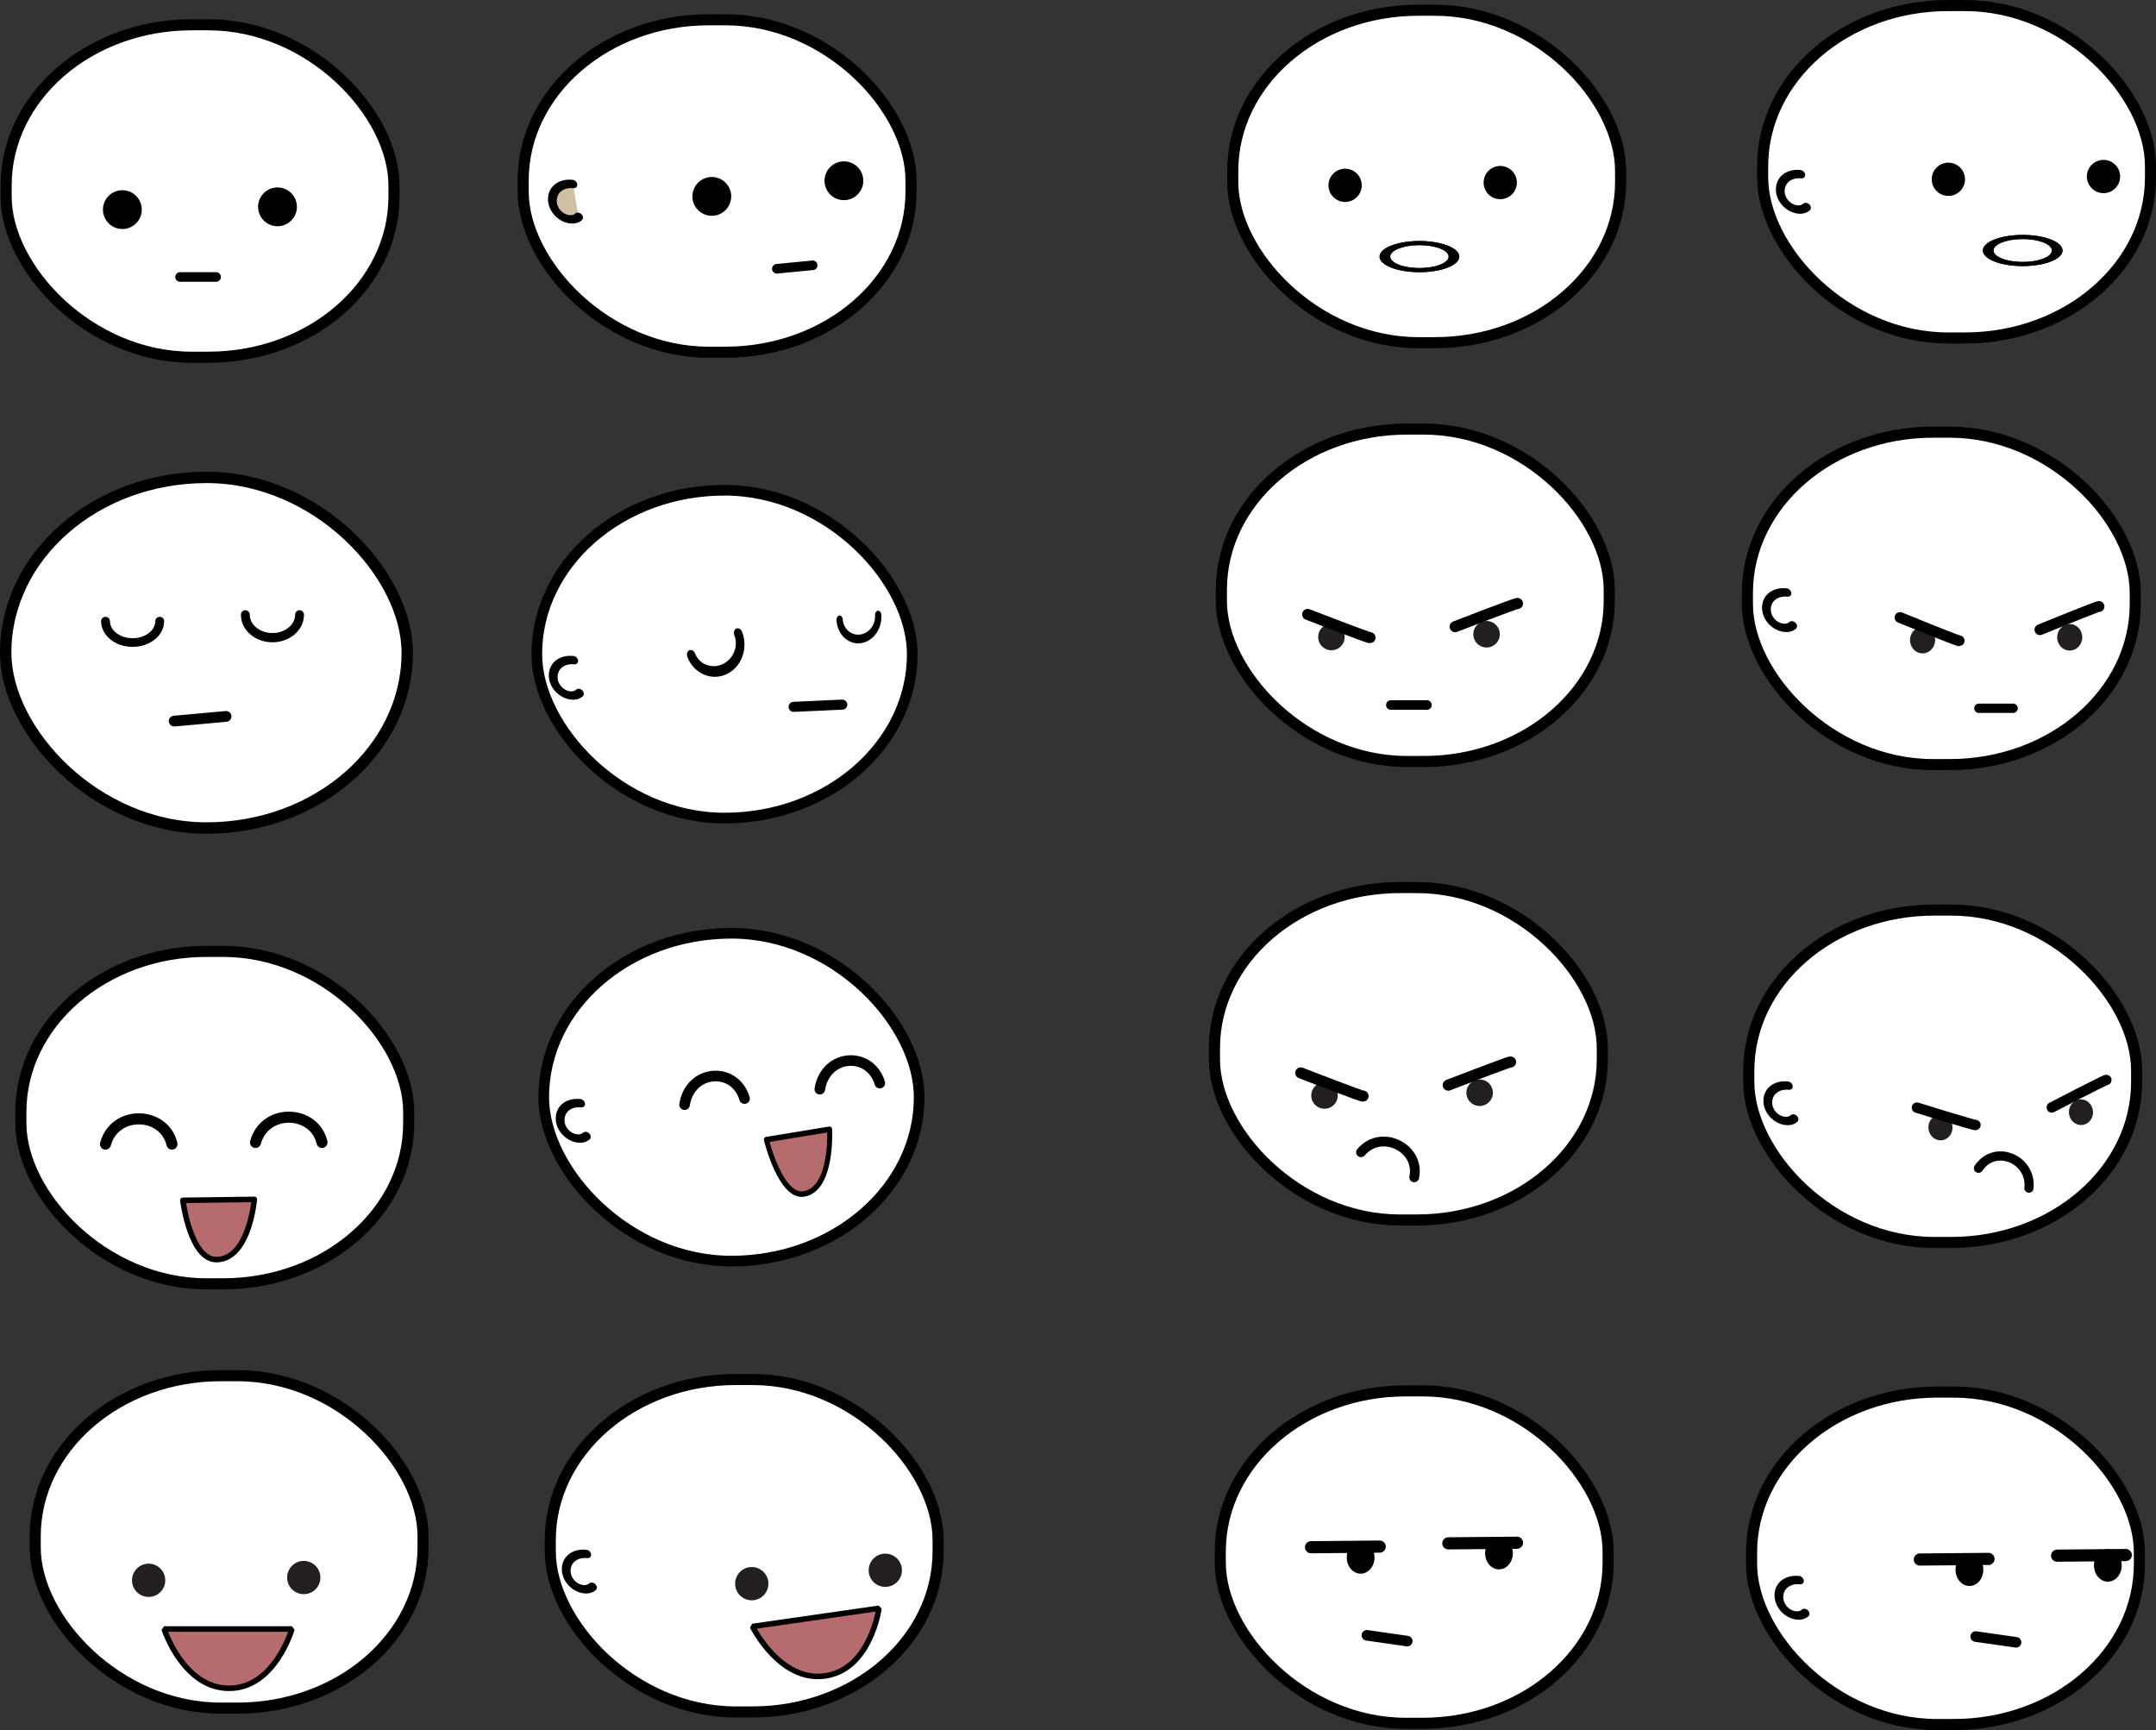 <svg xmlns="http://www.w3.org/2000/svg" viewBox="0 0 389.13 312.25"><rect x="0" y="0" width="389.13" height="312.25" fill="#333333" stroke="none"/><g transform="translate(-61.354 -83.28)"><rect stroke-linejoin="round" fill-rule="evenodd" rx="42.572" ry="29.585" height="59.169" width="67.762" stroke="#000" stroke-linecap="round" y="171.76" x="158.24" stroke-width="1.922" fill="#fff"/><g stroke-linejoin="round" stroke="#000" stroke-linecap="round" fill="#fff"><path d="M333.1 704.51c0 48.458-48.669 87.74-108.7 87.74-60.036 0-108.7-39.283-108.7-87.74" stroke-width="35.518" transform="matrix(-.039 .018 .02 .051 185.017 159.621)"/><path d="M333.1 704.51c0 48.458-48.669 87.74-108.7 87.74-60.036 0-108.7-39.283-108.7-87.74" stroke-width="35.518" transform="matrix(-.032 .004 .003 .044 221.44 162.829)"/><path stroke-width="1.817" d="M213.372 210.455l-8.778.4"/></g><path stroke-linejoin="round" d="M-5164.5-923.98c-9.149-127.3 100.81-228.71 222.82-236.84 168.09-11.202 301.63 134.18 311.59 295.47 5.8 93.991-27.52 187.5-87.774 259.37" transform="matrix(-.008 -.009 .008 -.006 132.01 156.33)" stroke="#000" stroke-linecap="round" stroke-width="139.79" fill="#fff"/><rect stroke-linejoin="round" fill-rule="evenodd" rx="45.532" ry="31.642" height="63.284" width="72.475" stroke="#000" stroke-linecap="round" y="169.44" x="62.382" stroke-width="2.055" fill="#fff"/><path stroke-linejoin="round" d="M333.1 704.51c0 48.458-48.669 87.74-108.7 87.74-60.036 0-108.7-39.283-108.7-87.74v0" transform="matrix(.045 0 0 .044 75.192 164.39)" stroke="#000" stroke-linecap="round" stroke-width="35.518" fill="#fff"/><path stroke-linejoin="round" d="M333.1 704.51c0 48.458-48.669 87.74-108.7 87.74-60.036 0-108.7-39.283-108.7-87.74v0" transform="matrix(.045 0 0 .047 100.43 161.13)" stroke="#000" stroke-linecap="round" stroke-width="35.518" fill="#fff"/><path stroke-linejoin="round" d="M92.794 213.43l9.36-.85" stroke="#000" stroke-linecap="round" stroke-width="1.943" fill="#fff"/><rect stroke-linejoin="bevel" fill-rule="evenodd" rx="33.5" ry="29" height="60" width="70" stroke="#000" stroke-linecap="round" y="254.99" x="65.119" stroke-width="2" fill="#fff"/><path d="M107.253 299.753s-.876 10.608-6.674 10.867c-4.876.217-6.225-10.7-6.225-10.7z" stroke-linejoin="round" stroke="#000" stroke-linecap="round" stroke-width="1" fill="#b66b6f"/><path stroke-linejoin="round" d="M80.389 289.77c1.707-6.227 10.604-5.922 12 0M107.47 289.47c1.707-6.227 10.604-5.922 12 0" stroke="#000" stroke-linecap="round" stroke-width="2" fill="none"/><rect stroke-linejoin="round" fill-rule="evenodd" rx="42.572" ry="29.585" height="59.169" width="67.762" stroke="#000" stroke-linecap="round" y="251.72" x="159.49" stroke-width="1.922" fill="#fff"/><path stroke-linejoin="round" d="M-5164.5-923.98c-9.149-127.3 100.81-228.71 222.82-236.84 168.09-11.202 301.63 134.18 311.59 295.47 5.8 93.991-27.52 187.5-87.774 259.37" transform="matrix(-.008 -.009 .008 -.006 133.26 236.29)" stroke="#000" stroke-linecap="round" stroke-width="139.79" fill="none"/><path d="M-9.675.387s-2.034-24.631-15.496-25.231C-36.495-25.348-39.627 0-39.627 0z" transform="matrix(.382 -.057 -.055 -.427 214.81 286.71)" stroke-linejoin="round" stroke="#000" stroke-linecap="round" stroke-width="2.322" fill="#b66b6f"/><path stroke-linejoin="round" d="M184.91 282.65c1.027-6.426 9.079-6.936 10.825-1.101M209.32 279.86c1.027-6.426 9.079-6.935 10.825-1.101" stroke="#000" stroke-linecap="round" stroke-width="1.914" fill="none"/><rect stroke-linejoin="bevel" fill-rule="evenodd" rx="33.5" ry="29" height="60" width="70" stroke="#000" stroke-linecap="round" y="331.57" x="67.71" stroke-width="2" fill="#fff"/><path d="M114.04 377.29s-3.075 10.7-11.34 10.7-11.726-10.7-11.726-10.7h23.066z" stroke-linejoin="bevel" stroke="#000" stroke-linecap="round" stroke-width="1" fill="#b66b6f"/><path fill="#231f20" d="M91.181 368.5a2.999 2.999 0 11-6 0 3 3 0 016 0M119.18 368a2.999 2.999 0 11-6 0 3 3 0 016 0"/><g transform="translate(-8 2)"><rect stroke-linejoin="bevel" fill-rule="evenodd" rx="33.5" ry="29" height="60" width="70" stroke="#000" stroke-linecap="round" y="330.26" x="168.67" stroke-width="2" fill="#fff"/><path d="M228 371.55s-1.52 11.029-9.702 12.206-13.13-8.921-13.13-8.921L228 371.55z" stroke-linejoin="bevel" stroke="#000" stroke-linecap="round" stroke-width="1" fill="#b66b6f"/><path fill="#231f20" d="M207.97 366.46a2.999 2.999 0 11-5.859 1.295 3 3 0 015.859-1.295M232.14 364.69a2.999 2.999 0 11-6 0 3 3 0 016 0"/><path stroke-linejoin="round" d="M-5164.5-923.98c-9.149-127.3 100.81-228.71 222.82-236.84 168.09-11.202 301.63 134.18 311.59 295.47 5.8 93.991-27.52 187.5-87.774 259.37" transform="matrix(-.008 -.009 .008 -.006 142.36 315.64)" stroke="#000" stroke-linecap="round" stroke-width="139.79" fill="none"/></g><rect stroke-linejoin="bevel" fill-rule="evenodd" rx="33.5" ry="29" height="60" width="70" stroke="#000" stroke-linecap="round" y="85.127" x="283.85" stroke-width="2" fill="#fff"/><g stroke="#000" stroke-width="1.375"><path fill="#fff" d="M0 0a4.462 4.462 0 10-8.925.003A4.462 4.462 0 000 0" transform="matrix(1.396 0 0 -.546 323.774 129.593)"/><path fill="none" d="M0 0a4.462 4.462 0 10-8.925.003A4.462 4.462 0 000 0z" transform="matrix(1.396 0 0 -.546 323.774 129.593)"/></g><path d="M307.13 116.73a2.999 2.999 0 11-6 0 3 3 0 016 0M335.13 116.23a2.999 2.999 0 11-6 0 3 3 0 016 0"/><rect stroke-linejoin="bevel" fill-rule="evenodd" rx="33.5" ry="29" height="60" width="70" stroke="#000" stroke-linecap="round" y="84.28" x="379.49" stroke-width="2" fill="#fff"/><g stroke="#000" stroke-width="1.375"><path fill="#fff" d="M0 0a4.462 4.462 0 10-8.925.003A4.462 4.462 0 000 0" transform="matrix(1.396 0 0 -.546 432.654 128.493)"/><path fill="none" d="M0 0a4.462 4.462 0 10-8.925.003A4.462 4.462 0 000 0z" transform="matrix(1.396 0 0 -.546 432.654 128.493)"/></g><path d="M416.01 115.64a2.999 2.999 0 11-6 0 3 3 0 016 0M444.01 115.14a2.999 2.999 0 11-6 0 3 3 0 016 0"/><path stroke-linejoin="round" d="M-5164.5-923.98c-9.149-127.3 100.81-228.71 222.82-236.84 168.09-11.202 301.63 134.18 311.59 295.47 5.8 93.991-27.52 187.5-87.774 259.37" transform="matrix(-.008 -.009 .008 -.006 353.48 68.618)" stroke="#000" stroke-linecap="round" stroke-width="139.79" fill="none"/><rect stroke-linejoin="bevel" fill-rule="evenodd" rx="33.5" ry="29" height="60" width="70" stroke="#000" stroke-linecap="round" y="160.72" x="281.8" stroke-width="2" fill="#fff"/><path fill="#231f20" d="M304.05 198.25a2.39 2.39 0 11-4.78.001 2.39 2.39 0 014.78-.001M332.05 197.75a2.39 2.39 0 11-4.78.001 2.39 2.39 0 014.78-.001"/><path stroke-linejoin="round" d="M312.39 210.52h6.506" stroke="#000" stroke-linecap="round" stroke-width="1.729" fill="none"/><path stroke-linejoin="round" d="M308.62 198.36c-.222.085-11.247-4.184-11.247-4.184M335.24 192.2c-.222-.085-11.247 4.184-11.247 4.184" stroke="#000" stroke-linecap="round" stroke-width="2" fill="none"/><rect stroke-linejoin="bevel" fill-rule="evenodd" rx="33.5" ry="29" height="60" width="70" stroke="#000" stroke-linecap="round" y="243.47" x="280.55" stroke-width="2" fill="#fff"/><path fill="#231f20" d="M302.8 281a2.39 2.39 0 11-4.78.001 2.39 2.39 0 014.78-.001M330.8 280.5a2.39 2.39 0 11-4.78.001 2.39 2.39 0 014.78-.001"/><path stroke-linejoin="round" d="M307.37 281.11c-.222.085-11.247-4.184-11.247-4.184M333.99 274.95c-.222-.085-11.247 4.184-11.247 4.184" stroke="#000" stroke-linecap="round" stroke-width="2" fill="none"/><path stroke-linejoin="round" d="M307 291.24c3.713-4.34 10.718-.74 9.602 4.525" stroke="#000" stroke-linecap="round" stroke-width="1.769" fill="none"/><rect stroke-linejoin="bevel" fill-rule="evenodd" rx="33.5" ry="29" height="60" width="70" stroke="#000" stroke-linecap="round" y="161.28" x="376.74" stroke-width="2" fill="#fff"/><path fill="#231f20" d="M410.62 198.81c0 1.324-1.014 2.396-2.267 2.396s-2.268-1.072-2.268-2.396c0-1.323 1.015-2.397 2.268-2.397s2.267 1.074 2.267 2.397M437.18 198.3c0 1.324-1.014 2.396-2.267 2.396s-2.268-1.072-2.268-2.396c0-1.323 1.015-2.397 2.268-2.397s2.267 1.074 2.267 2.397"/><path stroke-linejoin="round" d="M418.52 211.11h6.171" stroke="#000" stroke-linecap="round" stroke-width="1.686" fill="none"/><path stroke-linejoin="round" d="M414.95 198.92c-.21.085-10.669-4.194-10.669-4.194M440.2 192.74c-.21-.085-10.669 4.194-10.669 4.194" stroke="#000" stroke-linecap="round" stroke-width="1.95" fill="none"/><path stroke-linejoin="round" d="M-5164.5-923.98c-9.149-127.3 100.81-228.71 222.82-236.84 168.09-11.202 301.63 134.18 311.59 295.47 5.8 93.991-27.52 187.5-87.774 259.37" transform="matrix(-.008 -.009 .008 -.006 350.98 144.12)" stroke="#000" stroke-linecap="round" stroke-width="139.79" fill="none"/><rect stroke-linejoin="bevel" fill-rule="evenodd" rx="33.5" ry="29" height="60" width="70" stroke="#000" stroke-linecap="round" y="247.53" x="376.99" stroke-width="2" fill="#fff"/><path fill="#231f20" d="M413.75 286.58c.114 1.275-.763 2.395-1.962 2.502-1.197.108-2.26-.838-2.375-2.113-.114-1.275.764-2.396 1.962-2.503 1.198-.108 2.26.84 2.375 2.114M439.11 283.82c.114 1.275-.763 2.395-1.962 2.502-1.197.108-2.26-.838-2.375-2.113-.114-1.275.764-2.396 1.962-2.503 1.198-.108 2.26.84 2.375 2.114"/><path stroke-linejoin="round" d="M417.9 286.32c-.194.1-10.565-3.125-10.565-3.125M441.52 278.2c-.208-.064-9.841 4.954-9.841 4.954" stroke="#000" stroke-linecap="round" stroke-width="1.879" fill="none"/><path stroke-linejoin="round" d="M418.45 294.13c2.993-4.492 9.659-1.586 9.102 3.588" stroke="#000" stroke-linecap="round" stroke-width="1.662" fill="none"/><path stroke-linejoin="round" d="M-5164.5-923.98c-9.149-127.3 100.81-228.71 222.82-236.84 168.09-11.202 301.63 134.18 311.59 295.47 5.8 93.991-27.52 187.5-87.774 259.37" transform="matrix(-.008 -.009 .008 -.006 351.23 233.12)" stroke="#000" stroke-linecap="round" stroke-width="139.79" fill="none"/><rect stroke-linejoin="bevel" fill-rule="evenodd" rx="33.5" ry="29" height="60" width="70" stroke="#000" stroke-linecap="round" y="334.31" x="281.6" stroke-width="2" fill="#fff"/><path fill-rule="evenodd" d="M334.407 363.597c0 1.617-1.121 2.928-2.505 2.928-1.383 0-2.505-1.311-2.505-2.928s1.122-2.928 2.505-2.928c1.384 0 2.505 1.31 2.505 2.928zM309.437 364.377c0 1.617-1.121 2.928-2.505 2.928-1.383 0-2.505-1.311-2.505-2.928s1.122-2.928 2.505-2.928c1.384 0 2.505 1.31 2.505 2.928z"/><path stroke-linejoin="round" d="M297.98 362.53l12.39-.111M322.76 361.83l12.39-.111" stroke="#000" stroke-linecap="round" stroke-width="2.194" fill="none"/><path stroke-linejoin="round" d="M308.06 378.43l7.285 1.04" stroke="#000" stroke-linecap="round" stroke-width="1.908" fill="none"/><rect stroke-linejoin="bevel" fill-rule="evenodd" rx="33.5" ry="29" height="60" width="70" stroke="#000" stroke-linecap="round" y="334.53" x="377.49" stroke-width="2" fill="#fff"/><path fill-rule="evenodd" d="M444.297 365.817c0 1.617-1.121 2.928-2.505 2.928-1.383 0-2.505-1.311-2.505-2.928s1.122-2.928 2.505-2.928c1.384 0 2.505 1.31 2.505 2.928zM419.317 366.597c0 1.617-1.121 2.928-2.505 2.928-1.383 0-2.505-1.311-2.505-2.928s1.122-2.928 2.505-2.928c1.384 0 2.505 1.31 2.505 2.928z"/><path stroke-linejoin="round" d="M407.86 364.75l12.39-.111M432.64 364.05l12.39-.111" stroke="#000" stroke-linecap="round" stroke-width="2.194" fill="none"/><path stroke-linejoin="round" d="M417.94 378.65l7.285 1.04" stroke="#000" stroke-linecap="round" stroke-width="1.908" fill="none"/><path stroke-linejoin="round" d="M-5164.5-923.98c-9.149-127.3 100.81-228.71 222.82-236.84 168.09-11.202 301.63 134.18 311.59 295.47 5.8 93.991-27.52 187.5-87.774 259.37" transform="matrix(-.008 -.009 .008 -.006 353.23 322.37)" stroke="#000" stroke-linecap="round" stroke-width="139.79" fill="none"/><rect stroke-linejoin="bevel" fill-rule="evenodd" rx="33.5" ry="29" height="60" width="70" stroke="#000" stroke-linecap="round" y="87.753" x="62.462" stroke-width="2" fill="#fff"/><path stroke-linejoin="round" d="M93.854 133.27h6.506" stroke="#000" stroke-linecap="round" stroke-width="1.729" fill="#fff"/><path d="M86.939 121.11a3.5 3.5 0 11-7 0 3.5 3.5 0 017 0M114.94 120.61a3.5 3.5 0 11-7 0 3.5 3.5 0 017 0"/><rect stroke-linejoin="bevel" fill-rule="evenodd" rx="33.5" ry="29" height="60" width="70" stroke="#000" stroke-linecap="round" y="86.849" x="155.78" stroke-width="2" fill="#fff"/><path stroke-linejoin="round" d="M201.56 131.79l6.475-.63" stroke="#000" stroke-linecap="round" stroke-width="1.729" fill="#fff"/><path d="M193.31 118.37a3.5 3.5 0 11-6.967.678 3.5 3.5 0 016.967-.678M217.15 115.55a3.5 3.5 0 11-6.967.678 3.5 3.5 0 016.967-.678"/><path stroke-linejoin="round" d="M-5164.5-923.98c-9.149-127.3 100.81-228.71 222.82-236.84 168.09-11.202 301.63 134.18 311.59 295.47 5.8 93.991-27.52 187.5-87.774 259.37" transform="matrix(-.008 -.009 .008 -.006 131.86 70.388)" stroke="#000" stroke-linecap="round" stroke-width="139.79" fill="#cfc0a1"/></g></svg>
